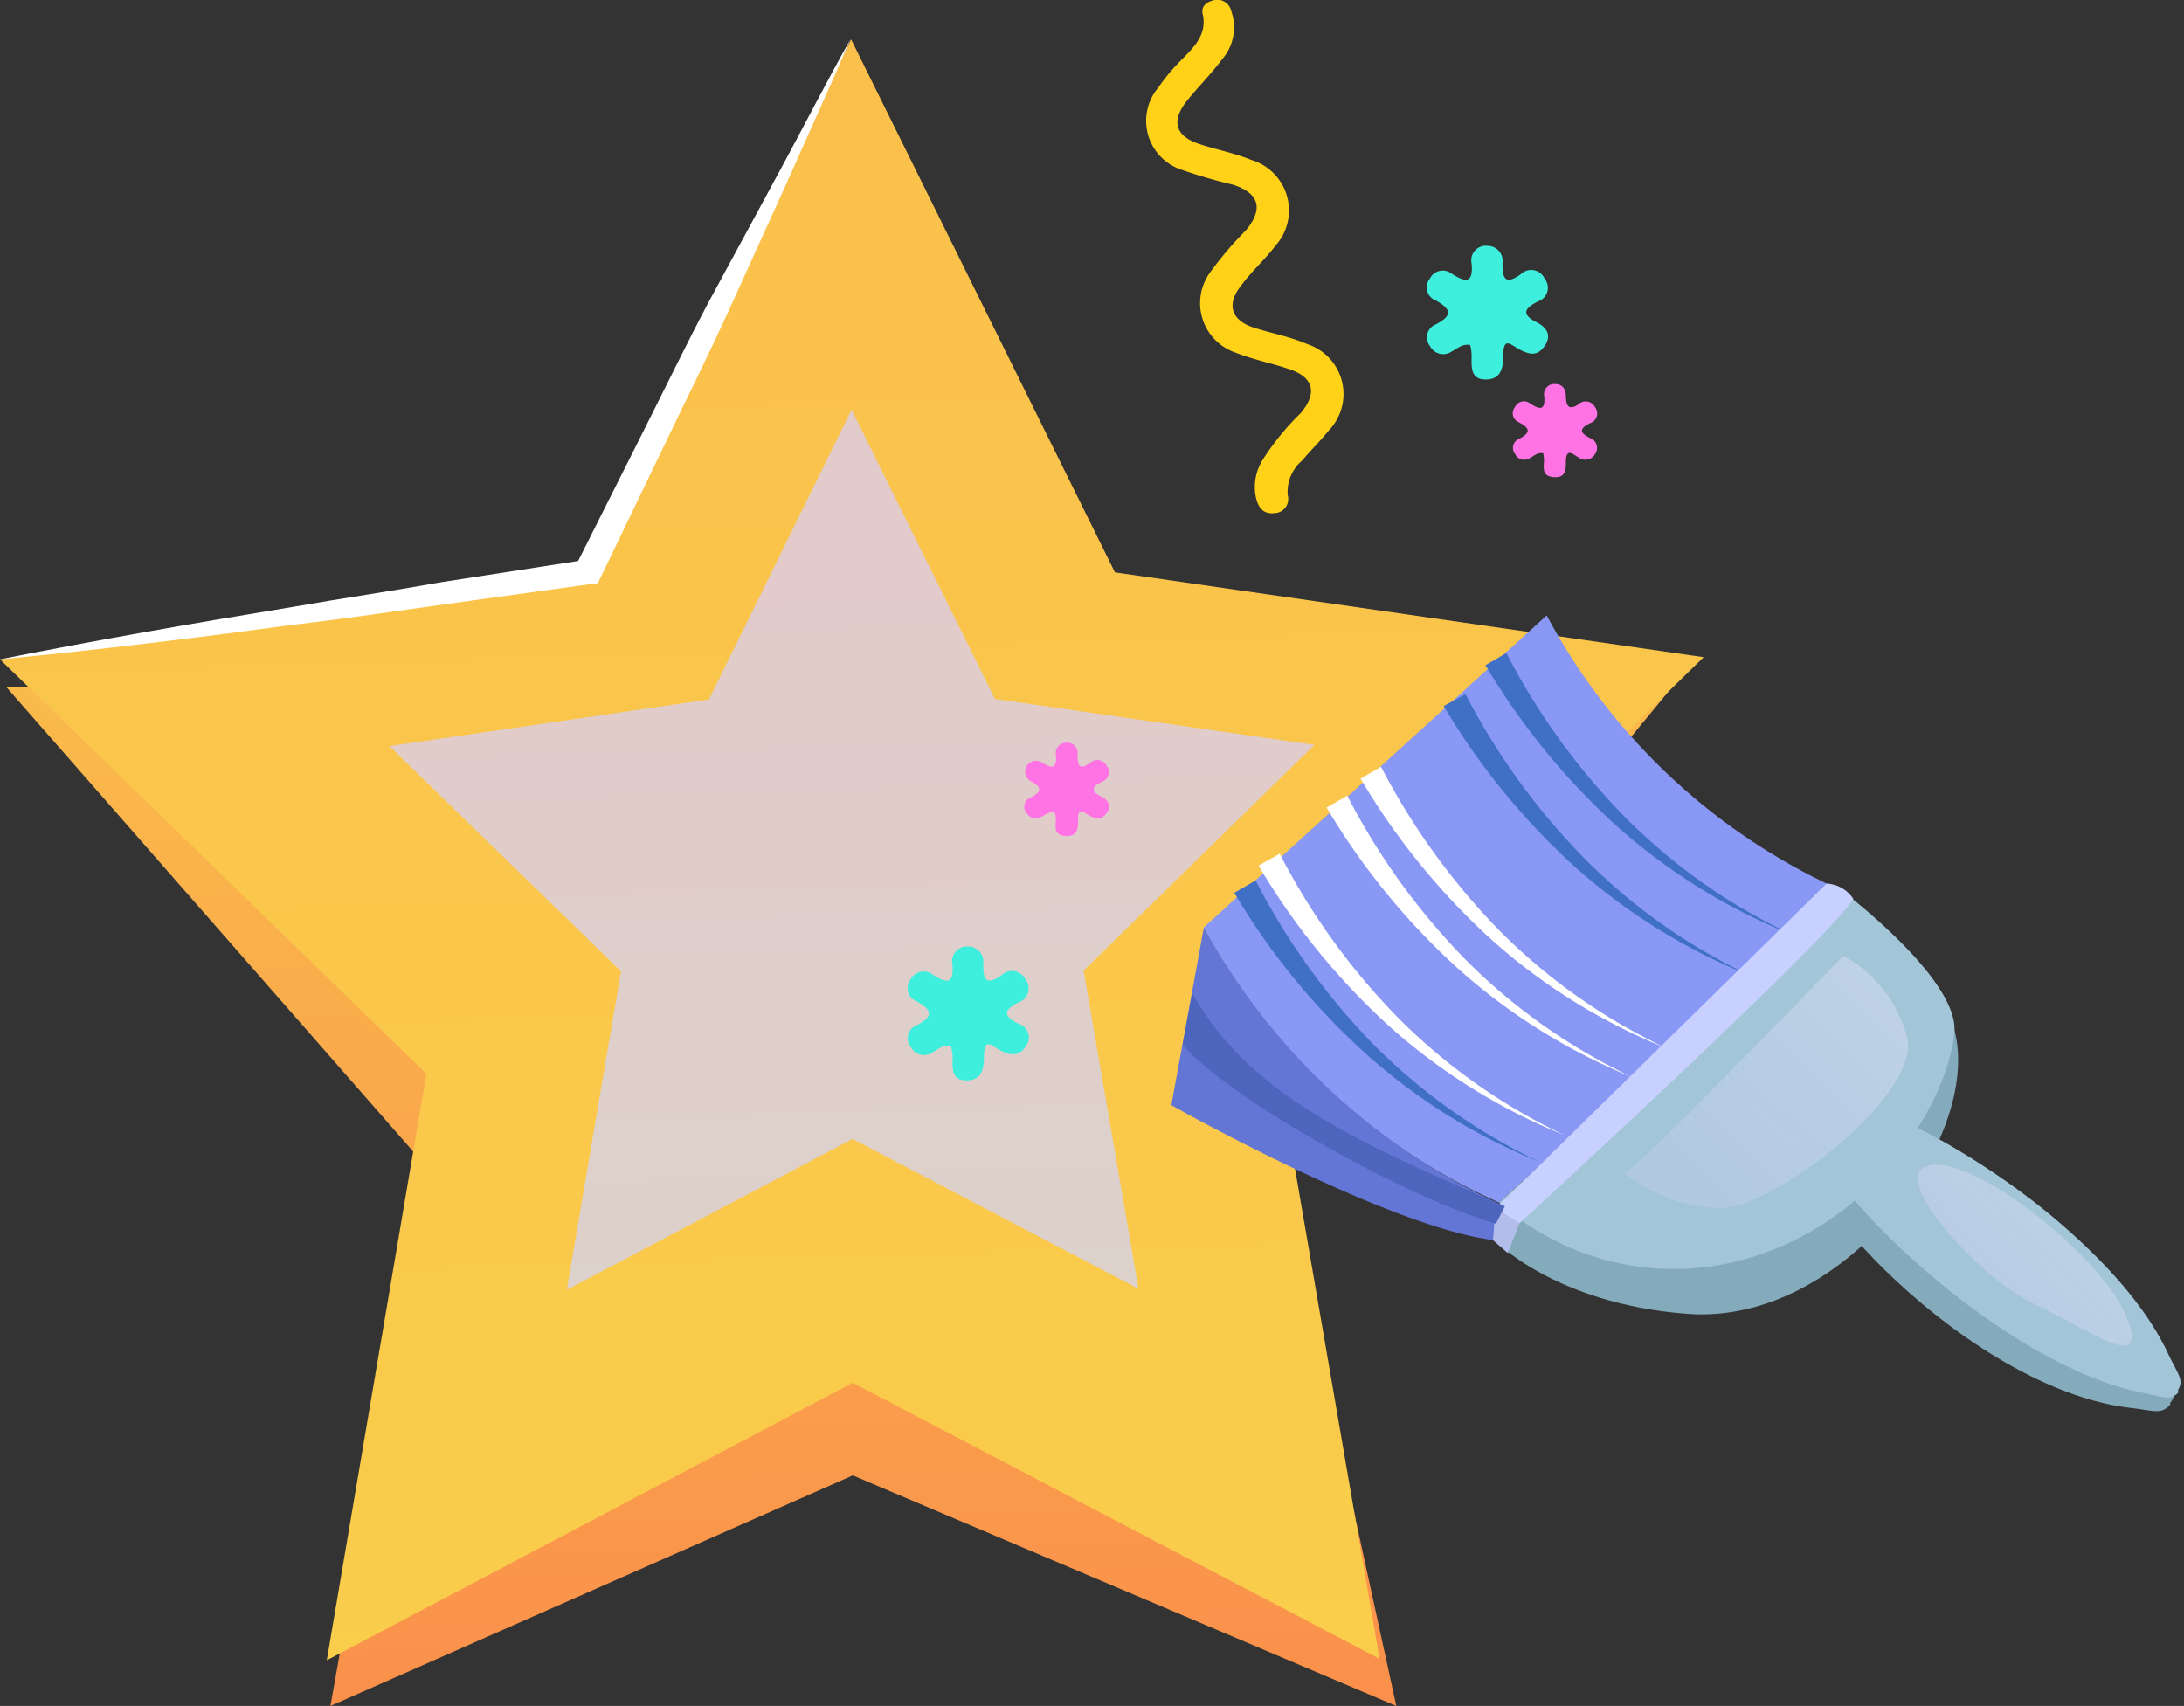 <svg xmlns="http://www.w3.org/2000/svg" xmlns:xlink="http://www.w3.org/1999/xlink" viewBox="0 0 89.89 70.22"><rect x="0" y="0" width="89.89" height="70.22" fill="#333333" stroke="none"/><defs><style>.cls-1{isolation:isolate;}.cls-2{fill:url(#linear-gradient);}.cls-3{fill:url(#linear-gradient-2);}.cls-4{opacity:0.71;fill:url(#linear-gradient-3);}.cls-17,.cls-18,.cls-4{mix-blend-mode:overlay;}.cls-5{fill:#fff;}.cls-6{fill:#ffd217;}.cls-7{fill:#3fefde;}.cls-8{fill:#ff73e5;}.cls-9{fill:#8998f4;}.cls-10{fill:#6376d6;}.cls-11{fill:#4070c6;}.cls-12{fill:#84abbc;}.cls-13{fill:#a3c5d8;}.cls-14{fill:#c7d0ff;}.cls-15{fill:#b2bdea;}.cls-16{fill:#4d65bc;}.cls-17,.cls-18{opacity:0.58;}.cls-17{fill:url(#linear-gradient-4);}.cls-18{fill:url(#linear-gradient-5);}</style><linearGradient id="linear-gradient" x1="34.27" y1="-8.53" x2="36.17" y2="88.22" gradientUnits="userSpaceOnUse"><stop offset="0" stop-color="#fade4b"/><stop offset="1" stop-color="#fa7e4b"/></linearGradient><linearGradient id="linear-gradient-2" x1="38.73" y1="153.62" x2="30.21" y2="-140.17" gradientUnits="userSpaceOnUse"><stop offset="0" stop-color="#fade4b"/><stop offset="1" stop-color="#faa34b"/></linearGradient><linearGradient id="linear-gradient-3" x1="37.06" y1="99.39" x2="32.43" y2="-60.13" gradientUnits="userSpaceOnUse"><stop offset="0" stop-color="#c5deff"/><stop offset="1" stop-color="#ebbcfd"/></linearGradient><linearGradient id="linear-gradient-4" x1="99.25" y1="35.26" x2="59.72" y2="59.78" gradientTransform="translate(-15.12 17.45) rotate(-12.91)" gradientUnits="userSpaceOnUse"><stop offset="0" stop-color="#fff"/><stop offset="1" stop-color="#cabcfd" stop-opacity="0"/></linearGradient><linearGradient id="linear-gradient-5" x1="105.22" y1="44.89" x2="65.69" y2="69.41" xlink:href="#linear-gradient-4"/></defs><title>Asset 18</title><g class="cls-1"><g id="Layer_2" data-name="Layer 2"><g id="Layer_2-2" data-name="Layer 2"><polygon class="cls-2" points="35.03 5.43 38.4 30.18 69.71 27.2 69.71 27.2 52.62 47.97 57.47 70.22 35.1 60.73 13.6 70.22 17.55 48.02 0.25 28.27 0.25 28.27 25.05 28.27 35.03 5.43"/><polygon class="cls-3" points="35.03 1.62 45.89 23.56 70.12 27.05 52.62 44.16 56.78 68.28 35.1 56.92 13.45 68.34 17.55 44.2 0 27.14 24.22 23.59 35.03 1.62"/><polygon class="cls-4" points="35.05 16.86 40.95 28.77 54.1 30.66 44.6 39.95 46.86 53.05 35.09 46.88 23.33 53.09 25.56 39.98 16.03 30.71 29.18 28.79 35.05 16.86"/><path class="cls-5" d="M0,27.14c4-.8,8-1.49,12.06-2.16,2-.35,4-.64,6-1l6-.93-.38.27,2.75-5.47c.92-1.82,1.8-3.65,2.76-5.46L32.11,7C33.08,5.21,34,3.4,35,1.62c-.8,1.88-1.66,3.73-2.48,5.6L30,12.77c-.85,1.86-1.76,3.68-2.64,5.52l-2.66,5.52-.11.23-.27,0-6.06.84c-2,.28-4,.58-6.06.82C8.12,26.25,4.07,26.75,0,27.14Z"/><path class="cls-6" d="M52,18.88A10.68,10.68,0,0,1,53.54,17c.7-.84.52-1.49-.52-1.82-.71-.24-1.45-.38-2.15-.66a2.15,2.15,0,0,1-1.09-3.27,14.34,14.34,0,0,1,1.51-1.78c.72-.88.54-1.52-.55-1.87A20.63,20.63,0,0,1,48.67,7a2.12,2.12,0,0,1-1-3.39,8.18,8.18,0,0,1,1-1.19c.49-.5,1-1,.84-1.8C49.4.25,49.69.06,50,0a.58.58,0,0,1,.67.44,2,2,0,0,1-.37,2c-.43.58-.94,1.09-1.4,1.65-.73.88-.55,1.53.53,1.86.68.22,1.4.36,2.06.63a2.17,2.17,0,0,1,1,3.54c-.43.57-1,1.07-1.41,1.64-.61.76-.41,1.42.51,1.72.74.24,1.52.38,2.23.69a2.16,2.16,0,0,1,.87,3.55c-.34.43-.74.81-1.09,1.23A1.7,1.7,0,0,0,53,20.38a.58.58,0,0,1-.54.74c-.47.06-.68-.24-.77-.65A2.11,2.11,0,0,1,52,18.88Z"/><path class="cls-7" d="M60.51,14.2c-.33-.06-.53.15-.75.26a.61.61,0,0,1-.9-.21.57.57,0,0,1,.22-.89c.68-.35.7-.62,0-1a.57.57,0,0,1-.23-.89.59.59,0,0,1,.89-.21c.52.33.91.47.83-.41a.6.6,0,0,1,.66-.73.62.62,0,0,1,.61.71c0,.59.08.93.74.47a.61.61,0,0,1,1,.18.59.59,0,0,1-.29.93c-.61.32-.65.55,0,.88.36.19.58.51.3.93s-.58.4-1,.19-.7-.59-.72.21c0,.49-.07,1-.72,1s-.58-.54-.58-1A1.83,1.83,0,0,0,60.51,14.2Z"/><path class="cls-7" d="M39.14,43.05c-.33-.06-.53.15-.75.26a.61.61,0,0,1-.9-.21.57.57,0,0,1,.22-.89c.68-.35.71-.62,0-1a.58.58,0,0,1-.23-.89.6.6,0,0,1,.9-.21c.51.33.9.47.82-.41a.61.61,0,0,1,.66-.74.63.63,0,0,1,.61.72c0,.59.08.93.74.47a.62.62,0,0,1,1,.17.6.6,0,0,1-.29.94c-.61.32-.65.55,0,.88a.59.59,0,0,1,.3.93c-.25.39-.58.4-1,.19s-.7-.59-.72.21c0,.49-.07,1-.72,1s-.58-.54-.57-1A2.76,2.76,0,0,0,39.14,43.05Z"/><path class="cls-8" d="M43.41,33.42c-.23,0-.37.11-.53.19a.44.44,0,0,1-.63-.15.4.4,0,0,1,.16-.63c.48-.24.49-.43,0-.68a.45.45,0,1,1,.47-.77c.36.23.63.32.58-.3a.43.43,0,0,1,.47-.51.43.43,0,0,1,.42.5c0,.42.06.66.52.33a.43.43,0,0,1,.68.12.42.42,0,0,1-.2.66c-.43.22-.46.39,0,.62.25.13.41.36.21.65s-.41.28-.69.14-.49-.42-.5.14c0,.35,0,.71-.51.68s-.41-.38-.4-.7A2.54,2.54,0,0,0,43.41,33.42Z"/><path class="cls-9" d="M75.81,36.66A25.63,25.63,0,0,1,63.66,25.33L49.55,38.17A25.58,25.58,0,0,0,61.7,49.5Z"/><path class="cls-10" d="M61.94,49.65A26.47,26.47,0,0,1,49.55,38.17l-1.34,7.32s8.86,5,13.24,5.55l.49-1.39"/><path class="cls-5" d="M52.67,35.14a27.9,27.9,0,0,0,4.87,6.75,24.29,24.29,0,0,0,6.84,4.83,24.63,24.63,0,0,1-7.19-4.47,28.69,28.69,0,0,1-5.39-6.62Z"/><path class="cls-5" d="M55.45,32.75a27.9,27.9,0,0,0,4.87,6.75,24.29,24.29,0,0,0,6.84,4.83A24.71,24.71,0,0,1,60,39.86a28.74,28.74,0,0,1-5.4-6.62Z"/><path class="cls-5" d="M56.84,31.56a28.32,28.32,0,0,0,4.87,6.74,24.23,24.23,0,0,0,6.84,4.83,24.29,24.29,0,0,1-7.18-4.47A28.47,28.47,0,0,1,56,32.05Z"/><path class="cls-11" d="M60.32,28.57a27.85,27.85,0,0,0,4.87,6.74A24,24,0,0,0,72,40.14a24.47,24.47,0,0,1-7.18-4.46,28.74,28.74,0,0,1-5.4-6.62Z"/><path class="cls-11" d="M62,26.88a28,28,0,0,0,4.87,6.74,24.09,24.09,0,0,0,6.84,4.83A24.47,24.47,0,0,1,66.54,34a28.74,28.74,0,0,1-5.4-6.62Z"/><path class="cls-11" d="M51.68,36.24A28,28,0,0,0,56.54,43a24.38,24.38,0,0,0,6.84,4.83,24.29,24.29,0,0,1-7.18-4.47,28.47,28.47,0,0,1-5.4-6.61Z"/><path class="cls-12" d="M61.94,49.65,61.45,51s2.5,2.67,8,3.08c6.46.49,12.13-7.27,11-11.65S61.94,49.65,61.94,49.65Z"/><path class="cls-12" d="M76.77,45.77l-1,1.47-1.17,1.29c1.63,3.12,7.72,8.8,13.09,9.42,1,.12,1.25.28,1.63-.13h0a.35.35,0,0,0,0-.08l.06-.07h0c.29-.47.06-.71-.29-1.61C87.23,51,80.19,46.57,76.77,45.77Z"/><path class="cls-13" d="M76.91,45.59l-.77,1.23-1,1c1.79,2.91,8,8.49,13,9.5.91.18,1.19.35,1.51,0h0a.21.21,0,0,0,0-.06l0-.06h0c.24-.39,0-.62-.4-1.45C87.13,51.15,80.18,46.59,76.91,45.59Z"/><path class="cls-13" d="M61.7,49.5,75.81,36.66s4.8,3.61,4.63,5.81c-.2,2.59-3.08,8-9,9.46A10.83,10.83,0,0,1,61.7,49.5Z"/><path class="cls-14" d="M62.54,50.35S75.26,38.7,76.28,37a1.39,1.39,0,0,0-1.1-.63L61.55,49.75Z"/><polygon class="cls-15" points="61.45 51.05 61.55 49.75 62.54 50.35 62.06 51.58 61.45 51.05"/><path class="cls-16" d="M61.94,49.65C55.77,47,51.36,45,49.07,40.88L48.68,43c1.83,2.18,9.17,6.29,12.89,7.37"/><path class="cls-17" d="M66.87,48.29c.44-.1,9-8.95,9-8.95a5.39,5.39,0,0,1,2.63,3.39c.52,2.32-5.33,6.88-7.62,7A6.52,6.52,0,0,1,66.87,48.29Z"/><path class="cls-18" d="M79.31,48c1.72-.62,7.18,3.66,8.21,6.19s-1.74.4-3.79-.51S77.7,48.52,79.31,48Z"/><path class="cls-8" d="M63.52,18.66c-.24-.05-.37.1-.53.18a.42.42,0,0,1-.63-.15.4.4,0,0,1,.15-.62c.48-.25.5-.43,0-.69a.4.4,0,0,1-.16-.62.41.41,0,0,1,.63-.15c.36.23.63.33.58-.29a.42.42,0,0,1,.46-.51c.29,0,.43.22.43.5s.06.65.52.33a.43.43,0,0,1,.68.12.42.42,0,0,1-.21.66c-.43.22-.45.38,0,.61a.43.43,0,0,1,.21.66.46.46,0,0,1-.69.13c-.2-.1-.49-.41-.51.15,0,.34,0,.71-.5.67s-.41-.38-.4-.7A2.7,2.7,0,0,0,63.52,18.66Z"/></g></g></g></svg>